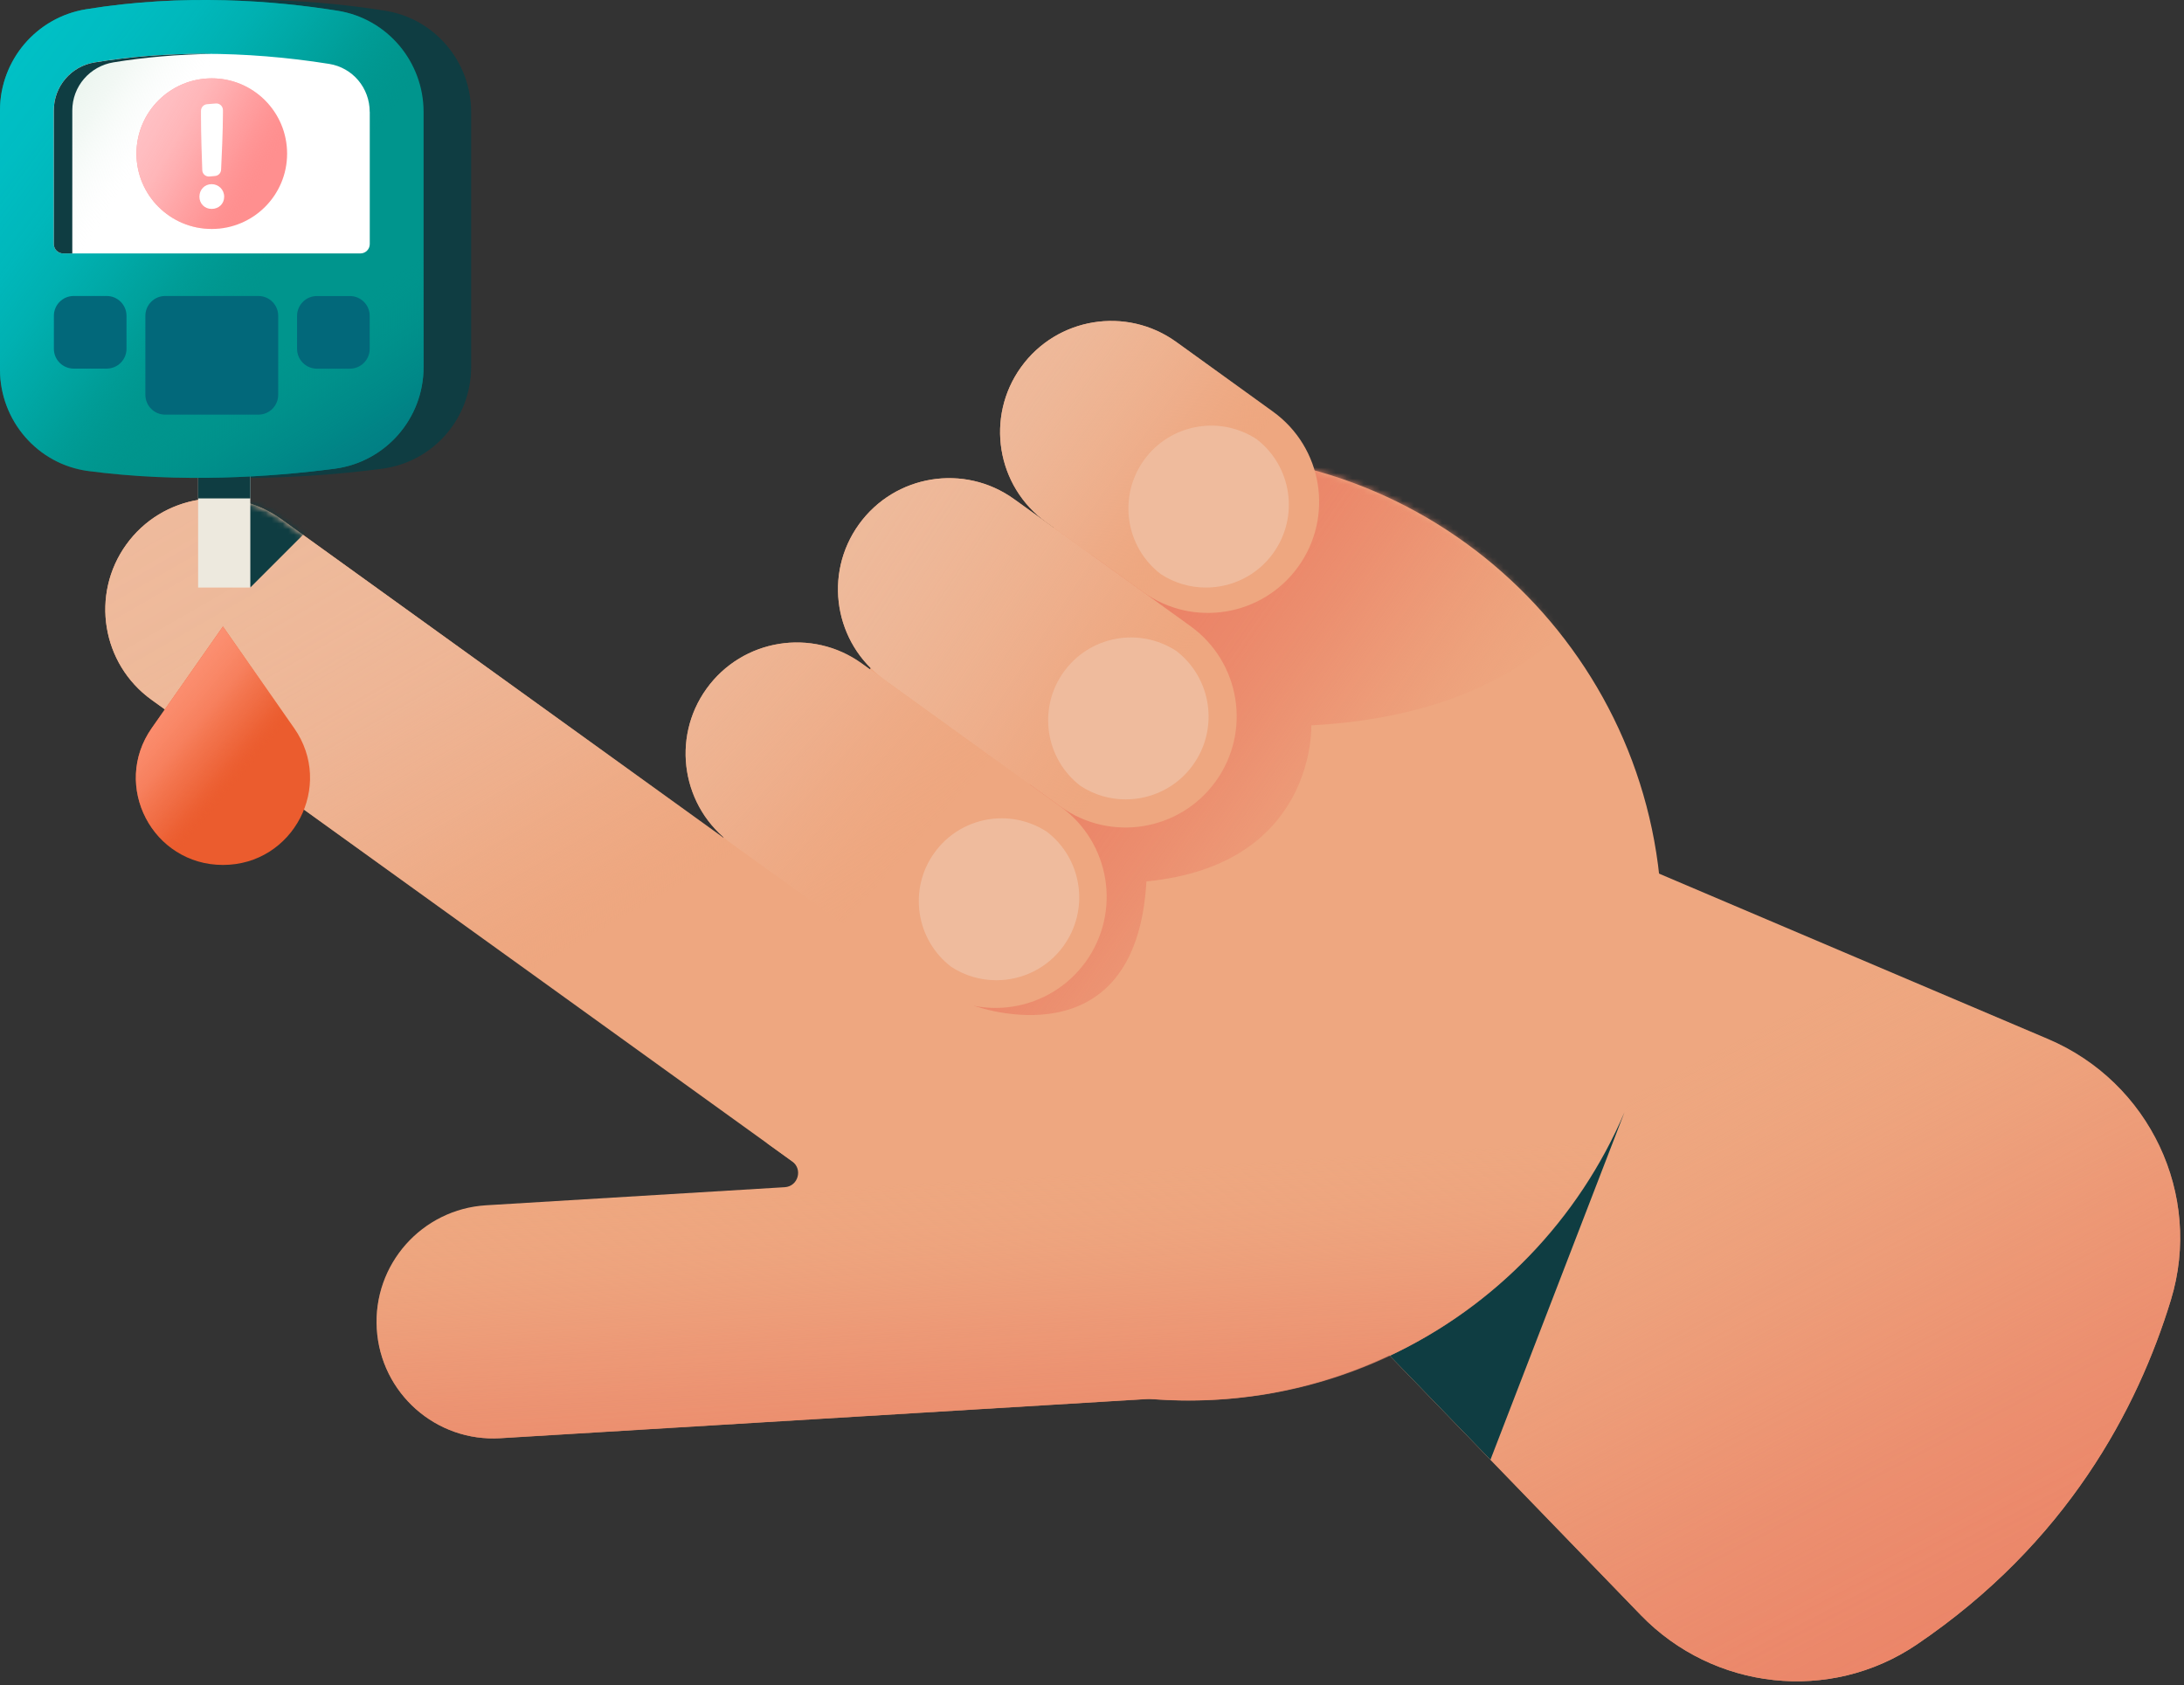 <svg width="390" height="301" viewBox="0 0 390 301" fill="none" xmlns="http://www.w3.org/2000/svg">
<rect x="0" y="0" width="390" height="301" fill="#333333" stroke="none"/>
<g clip-path="url(#clip0_3016_531)">
<path d="M68.23 83.71C56.85 85.19 40.7 86.3 24.24 84.12C15.2 82.92 8.49 75.11 8.49 65.99V19.73C8.49 10.77 14.98 3.11 23.83 1.66C41.25 -1.19 57.54 0.12 68.79 1.92C77.64 3.33 84.13 11.02 84.13 19.99V65.56C84.13 74.74 77.34 82.52 68.23 83.71Z" fill="#0F3D42"/>
<path d="M237.92 231.53L293 288.44C306 301.87 326.8 304.18 342.27 293.7C369.05 275.56 381.71 251.65 387.66 232.15C393.4 213.34 383.82 193.25 365.72 185.56L292.61 154.47L237.91 231.53H237.92Z" fill="#EEA780"/>
<path d="M237.92 231.53L293 288.44C306 301.87 326.8 304.18 342.27 293.7C369.05 275.56 381.71 251.65 387.66 232.15C393.4 213.34 383.82 193.25 365.72 185.56L292.61 154.47L237.91 231.53H237.92Z" fill="url(#paint0_linear_3016_531)"/>
<path d="M296.77 167.57C295.7 213.64 257.21 250.7 211.13 250.1C184.24 249.75 160.36 236.85 145.12 216.98L160.45 221.07L137 204.18C131.04 192.6 127.68 179.46 127.68 165.54C127.68 150.04 131.85 135.52 139.13 123.03C141.45 119.05 152.58 122.86 155.5 119.32C158.57 115.6 153.46 104.56 157.12 101.41C163.81 95.65 178.57 99.3 186.83 95.85C190.34 94.39 186.81 84.78 190.53 83.79C197.46 81.96 204.73 80.98 212.24 80.98C259.61 80.98 297.88 119.93 296.77 167.55V167.57Z" fill="#EEA780"/>
<path d="M290.09 198.62L266.15 260.7L248.17 242.12C266.95 233.3 281.94 217.76 290.09 198.62Z" fill="#0F3D42"/>
<mask id="mask0_3016_531" style="mask-type:luminance" maskUnits="userSpaceOnUse" x="127" y="80" width="170" height="171">
<path d="M212.24 250.11C258.941 250.11 296.8 212.251 296.8 165.55C296.8 118.849 258.941 80.99 212.24 80.99C165.538 80.99 127.68 118.849 127.68 165.55C127.68 212.251 165.538 250.11 212.24 250.11Z" fill="white"/>
</mask>
<g mask="url(#mask0_3016_531)">
<path d="M173.97 179.63C173.97 179.63 202.84 190.29 204.72 157.41C235.1 154.46 234.16 129.54 234.16 129.54C281.14 127.03 289.59 97.28 289.59 97.28L237.92 65.96L194.18 99.57L173.97 179.63Z" fill="url(#paint1_linear_3016_531)"/>
</g>
<path d="M208.71 249.61L89.34 256.84C77.85 257.54 67.98 248.8 67.28 237.31C66.58 225.82 75.33 215.95 86.81 215.25L140.13 212.02C142.52 211.88 143.4 208.81 141.46 207.41L27.05 124.97C18.16 118.56 16.14 106.15 22.55 97.25C28.96 88.35 41.37 86.34 50.27 92.75L192.97 195.56L183 209.41L206.21 208L208.72 249.6L208.71 249.61Z" fill="#EEA780"/>
<path d="M208.71 249.61L89.34 256.84C77.85 257.54 67.98 248.8 67.28 237.31C66.58 225.82 75.33 215.95 86.81 215.25L140.13 212.02C142.52 211.88 143.4 208.81 141.46 207.41L27.05 124.97C18.16 118.56 16.14 106.15 22.55 97.25C28.96 88.35 41.37 86.34 50.27 92.75L192.97 195.56L183 209.41L206.21 208L208.72 249.6L208.71 249.61Z" fill="url(#paint2_linear_3016_531)"/>
<path d="M210.19 81.02C203.41 81.18 196.82 82.14 190.53 83.81C186.8 84.8 190.33 94.4 186.83 95.87C178.56 99.32 163.81 95.68 157.12 101.43C153.46 104.58 158.58 115.61 155.5 119.34C152.58 122.87 141.45 119.07 139.13 123.05C134.41 131.15 131.01 140.11 129.19 149.63L50.27 92.77C41.37 86.36 28.97 88.37 22.55 97.27C16.14 106.17 18.16 118.57 27.05 124.99L134.97 202.74C139.09 205.71 137.21 212.21 132.14 212.52L86.82 215.27C75.33 215.97 66.59 225.84 67.29 237.33C67.99 248.82 77.86 257.56 89.35 256.86L205.26 249.84C207.56 250.03 209.89 250.13 212.25 250.13C259.62 250.13 297.88 211.19 296.78 163.57C295.69 116.58 257.19 79.92 210.2 81.04L210.19 81.02Z" fill="url(#paint3_linear_3016_531)"/>
<mask id="mask1_3016_531" style="mask-type:luminance" maskUnits="userSpaceOnUse" x="18" y="81" width="279" height="176">
<path d="M210.19 81.02C203.41 81.18 196.82 82.14 190.53 83.81C186.8 84.8 190.33 94.4 186.83 95.87C178.56 99.32 163.81 95.68 157.12 101.43C153.46 104.58 158.58 115.61 155.5 119.34C152.58 122.87 141.45 119.07 139.13 123.05C134.41 131.15 131.01 140.11 129.19 149.63L50.27 92.77C41.37 86.36 28.97 88.37 22.55 97.27C16.14 106.17 18.16 118.57 27.05 124.99L134.97 202.74C139.09 205.71 137.21 212.21 132.14 212.52L86.82 215.27C75.33 215.97 66.59 225.84 67.29 237.33C67.99 248.82 77.86 257.56 89.35 256.86L205.26 249.84C207.56 250.03 209.89 250.13 212.25 250.13C259.62 250.13 297.88 211.19 296.78 163.57C295.69 116.58 257.19 79.92 210.2 81.04L210.19 81.02Z" fill="white"/>
</mask>
<g mask="url(#mask1_3016_531)">
<path d="M44.69 104.93L60.18 89.44L40.04 86.2L44.69 104.93Z" fill="#0F3D42"/>
</g>
<path d="M166.167 176.26C175.062 182.669 187.467 180.653 193.876 171.758C200.284 162.863 198.268 150.457 189.373 144.049L153.883 118.482C144.989 112.073 132.583 114.089 126.175 122.984C119.767 131.879 121.783 144.285 130.678 150.693L166.167 176.26Z" fill="#EEA780"/>
<path d="M166.167 176.26C175.062 182.669 187.467 180.653 193.876 171.758C200.284 162.863 198.268 150.457 189.373 144.049L153.883 118.482C144.989 112.073 132.583 114.089 126.175 122.984C119.767 131.879 121.783 144.285 130.678 150.693L166.167 176.26Z" fill="url(#paint4_linear_3016_531)"/>
<path d="M189.93 168.92C187.04 172.93 182.51 175.06 177.92 175.06C175.13 175.06 172.32 174.28 169.84 172.65C163.53 167.81 162.18 158.78 166.86 152.29C171.5 145.84 180.37 144.25 186.95 148.55C193.26 153.39 194.61 162.42 189.93 168.91V168.92Z" fill="#EFBB9D"/>
<path d="M189.385 144.041C198.28 150.449 210.685 148.433 217.093 139.538C223.501 130.643 221.486 118.238 212.591 111.83L181.093 89.138C172.198 82.73 159.793 84.746 153.385 93.641C146.976 102.536 148.992 114.941 157.887 121.349L189.385 144.041Z" fill="#EEA780"/>
<path d="M189.385 144.041C198.28 150.449 210.685 148.433 217.093 139.538C223.501 130.643 221.486 118.238 212.591 111.83L181.093 89.138C172.198 82.73 159.793 84.746 153.385 93.641C146.976 102.536 148.992 114.941 157.887 121.349L189.385 144.041Z" fill="url(#paint5_linear_3016_531)"/>
<path d="M204.108 105.717C213.003 112.125 225.409 110.109 231.817 101.214C238.225 92.32 236.209 79.914 227.314 73.506L210.04 61.061C201.145 54.653 188.74 56.669 182.331 65.564C175.923 74.459 177.939 86.864 186.834 93.272L204.108 105.717Z" fill="#EEA780"/>
<path d="M204.108 105.717C213.003 112.125 225.409 110.109 231.817 101.214C238.225 92.32 236.209 79.914 227.314 73.506L210.04 61.061C201.145 54.653 188.74 56.669 182.331 65.564C175.923 74.459 177.939 86.864 186.834 93.272L204.108 105.717Z" fill="url(#paint6_linear_3016_531)"/>
<path d="M39.81 154.47C27.25 154.47 19.89 140.33 27.09 130.04L39.81 111.89L52.53 130.04C59.74 140.33 52.38 154.47 39.81 154.47Z" fill="#EB5C2E"/>
<path d="M39.81 154.47C27.25 154.47 19.89 140.33 27.09 130.04L39.81 111.89L52.53 130.04C59.74 140.33 52.38 154.47 39.81 154.47Z" fill="url(#paint7_linear_3016_531)"/>
<path d="M44.7 83.39H35.38V104.93H44.7V83.39Z" fill="#EDE9DE"/>
<path d="M44.7 83.39H35.38V89.01H44.7V83.39Z" fill="#0F3D42"/>
<path d="M59.74 83.71C48.36 85.19 32.21 86.3 15.75 84.12C6.71 82.92 0 75.11 0 65.99V19.73C0 10.77 6.49 3.11 15.34 1.66C32.76 -1.19 49.05 0.12 60.3 1.92C69.15 3.33 75.64 11.02 75.64 19.99V65.56C75.64 74.74 68.85 82.52 59.74 83.71Z" fill="#00958D"/>
<path d="M59.74 83.71C48.36 85.19 32.21 86.3 15.75 84.12C6.71 82.92 0 75.11 0 65.99V19.73C0 10.77 6.49 3.11 15.34 1.66C32.76 -1.19 49.05 0.12 60.3 1.92C69.15 3.33 75.64 11.02 75.64 19.99V65.56C75.64 74.74 68.85 82.52 59.74 83.71Z" fill="url(#paint8_linear_3016_531)"/>
<path d="M59.74 83.71C48.36 85.19 32.21 86.3 15.75 84.12C6.71 82.92 0 75.11 0 65.99V19.73C0 10.77 6.49 3.11 15.34 1.66C32.76 -1.19 49.05 0.12 60.3 1.92C69.15 3.33 75.64 11.02 75.64 19.99V65.56C75.64 74.74 68.85 82.52 59.74 83.71Z" fill="url(#paint9_linear_3016_531)"/>
<path d="M66.03 19.99V43.59C66.03 44.51 65.28 45.26 64.36 45.26H11.28C10.36 45.26 9.61 44.51 9.61 43.59V19.73C9.61 15.45 12.67 11.84 16.89 11.15C23.11 10.13 29.68 9.61 36.41 9.61C43.77 9.61 51.3 10.22 58.77 11.41C62.97 12.08 66.02 15.69 66.02 19.99H66.03Z" fill="white"/>
<path d="M66.03 19.99V43.59C66.03 44.51 65.28 45.26 64.36 45.26H11.28C10.36 45.26 9.61 44.51 9.61 43.59V19.73C9.61 15.45 12.67 11.84 16.89 11.15C23.11 10.13 29.68 9.61 36.41 9.61C43.77 9.61 51.3 10.22 58.77 11.41C62.97 12.08 66.02 15.69 66.02 19.99H66.03Z" fill="url(#paint10_linear_3016_531)"/>
<path d="M37.81 9.63C31.77 9.71 25.89 10.22 20.28 11.13C16.04 11.82 12.91 15.43 12.91 19.73V45.26H11.28C10.36 45.26 9.61 44.51 9.61 43.59V19.73C9.61 15.45 12.67 11.84 16.89 11.15C23.11 10.13 29.68 9.61 36.41 9.61C36.88 9.61 37.34 9.61 37.81 9.63Z" fill="#0F3D42"/>
<path d="M46.14 52.86H29.5C27.545 52.86 25.96 54.445 25.96 56.4V70.51C25.96 72.465 27.545 74.05 29.5 74.05H46.14C48.095 74.05 49.68 72.465 49.68 70.51V56.4C49.68 54.445 48.095 52.86 46.14 52.86Z" fill="#02687A"/>
<path d="M19.05 52.86H13.16C11.205 52.86 9.62 54.445 9.62 56.4V62.29C9.62 64.245 11.205 65.83 13.16 65.83H19.05C21.005 65.83 22.59 64.245 22.59 62.29V56.4C22.59 54.445 21.005 52.86 19.05 52.86Z" fill="#02687A"/>
<path d="M56.59 65.84H62.48C64.435 65.84 66.019 64.255 66.019 62.3V56.41C66.019 54.455 64.435 52.87 62.48 52.87H56.59C54.634 52.87 53.05 54.455 53.05 56.41V62.3C53.05 64.255 54.634 65.84 56.59 65.84Z" fill="#02687A"/>
<path d="M37.82 40.89C45.248 40.89 51.27 34.868 51.27 27.44C51.27 20.012 45.248 13.99 37.82 13.99C30.392 13.99 24.37 20.012 24.37 27.44C24.37 34.868 30.392 40.89 37.82 40.89Z" fill="#FF8F8F"/>
<path d="M37.82 40.89C45.248 40.89 51.27 34.868 51.27 27.44C51.27 20.012 45.248 13.99 37.82 13.99C30.392 13.99 24.37 20.012 24.37 27.44C24.37 34.868 30.392 40.89 37.82 40.89Z" fill="url(#paint11_linear_3016_531)"/>
<path d="M35.61 35.13C35.61 33.86 36.55 32.89 37.79 32.89C39.03 32.89 40.03 33.86 40.03 35.13C40.03 36.4 39.06 37.31 37.79 37.31C36.52 37.31 35.61 36.34 35.61 35.13ZM35.89 20.72V19.79C35.89 19.18 36.36 18.66 36.97 18.61L38.53 18.48C39.22 18.42 39.81 18.97 39.81 19.66V20.23C39.81 23.42 39.58 28.23 39.48 30.32C39.45 30.91 38.99 31.38 38.4 31.43L37.4 31.52C36.73 31.58 36.14 31.07 36.12 30.39C36.04 28.29 35.89 23.93 35.89 20.73V20.72Z" fill="white"/>
<path d="M213.03 136.62C210.14 140.63 205.61 142.76 201.02 142.76C198.23 142.76 195.42 141.98 192.94 140.35C186.63 135.51 185.28 126.48 189.96 119.99C194.6 113.54 203.47 111.95 210.05 116.25C216.36 121.09 217.71 130.12 213.03 136.61V136.62Z" fill="#EFBB9D"/>
<path d="M227.36 98.79C224.47 102.8 219.94 104.93 215.35 104.93C212.56 104.93 209.75 104.15 207.27 102.52C200.96 97.68 199.61 88.65 204.29 82.16C208.93 75.71 217.8 74.12 224.38 78.42C230.69 83.26 232.04 92.29 227.36 98.78V98.79Z" fill="#EFBB9D"/>
</g>
<defs>
<linearGradient id="paint0_linear_3016_531" x1="375.34" y1="340.32" x2="298.26" y2="192.09" gradientUnits="userSpaceOnUse">
<stop stop-color="#EB8065"/>
<stop offset="0.16" stop-color="#EB8065" stop-opacity="0.99"/>
<stop offset="0.3" stop-color="#EB8266" stop-opacity="0.94"/>
<stop offset="0.42" stop-color="#EB8568" stop-opacity="0.87"/>
<stop offset="0.54" stop-color="#EB896B" stop-opacity="0.77"/>
<stop offset="0.65" stop-color="#EC8E6E" stop-opacity="0.63"/>
<stop offset="0.76" stop-color="#EC9473" stop-opacity="0.47"/>
<stop offset="0.87" stop-color="#ED9C78" stop-opacity="0.28"/>
<stop offset="0.98" stop-color="#EDA47E" stop-opacity="0.06"/>
<stop offset="1" stop-color="#EEA780" stop-opacity="0"/>
</linearGradient>
<linearGradient id="paint1_linear_3016_531" x1="184.55" y1="105.92" x2="255.28" y2="154.65" gradientUnits="userSpaceOnUse">
<stop stop-color="#EB8065"/>
<stop offset="0.16" stop-color="#EB8065" stop-opacity="0.99"/>
<stop offset="0.29" stop-color="#EB8266" stop-opacity="0.94"/>
<stop offset="0.42" stop-color="#EB8568" stop-opacity="0.87"/>
<stop offset="0.54" stop-color="#EB896B" stop-opacity="0.76"/>
<stop offset="0.65" stop-color="#EC8E6F" stop-opacity="0.63"/>
<stop offset="0.77" stop-color="#EC9573" stop-opacity="0.46"/>
<stop offset="0.88" stop-color="#ED9C78" stop-opacity="0.26"/>
<stop offset="0.98" stop-color="#EDA57E" stop-opacity="0.04"/>
<stop offset="1" stop-color="#EEA780" stop-opacity="0"/>
</linearGradient>
<linearGradient id="paint2_linear_3016_531" x1="27.84" y1="35.51" x2="103.99" y2="167.9" gradientUnits="userSpaceOnUse">
<stop stop-color="#EFBB9D"/>
<stop offset="0.33" stop-color="#EEBA9C" stop-opacity="0.99"/>
<stop offset="0.47" stop-color="#EEBA9B" stop-opacity="0.96"/>
<stop offset="0.57" stop-color="#EEB99A" stop-opacity="0.91"/>
<stop offset="0.66" stop-color="#EEB798" stop-opacity="0.84"/>
<stop offset="0.73" stop-color="#EEB595" stop-opacity="0.74"/>
<stop offset="0.8" stop-color="#EEB392" stop-opacity="0.62"/>
<stop offset="0.86" stop-color="#EEB08D" stop-opacity="0.48"/>
<stop offset="0.92" stop-color="#EEAD89" stop-opacity="0.32"/>
<stop offset="0.97" stop-color="#EEA983" stop-opacity="0.14"/>
<stop offset="1" stop-color="#EEA780" stop-opacity="0"/>
</linearGradient>
<linearGradient id="paint3_linear_3016_531" x1="169.91" y1="327.03" x2="162.58" y2="211.41" gradientUnits="userSpaceOnUse">
<stop stop-color="#EB8065"/>
<stop offset="0.27" stop-color="#EB8065" stop-opacity="0.99"/>
<stop offset="0.41" stop-color="#EB8166" stop-opacity="0.96"/>
<stop offset="0.52" stop-color="#EB8367" stop-opacity="0.9"/>
<stop offset="0.61" stop-color="#EB8769" stop-opacity="0.82"/>
<stop offset="0.7" stop-color="#EB8B6C" stop-opacity="0.71"/>
<stop offset="0.78" stop-color="#EC9070" stop-opacity="0.58"/>
<stop offset="0.85" stop-color="#EC9674" stop-opacity="0.42"/>
<stop offset="0.92" stop-color="#ED9D79" stop-opacity="0.24"/>
<stop offset="0.99" stop-color="#EDA57E" stop-opacity="0.05"/>
<stop offset="1" stop-color="#EEA780" stop-opacity="0"/>
</linearGradient>
<linearGradient id="paint4_linear_3016_531" x1="80.775" y1="76.152" x2="163.565" y2="150.562" gradientUnits="userSpaceOnUse">
<stop stop-color="#EFBB9D"/>
<stop offset="0.26" stop-color="#EEBA9C" stop-opacity="0.99"/>
<stop offset="0.4" stop-color="#EEBA9B" stop-opacity="0.96"/>
<stop offset="0.51" stop-color="#EEB99A" stop-opacity="0.9"/>
<stop offset="0.61" stop-color="#EEB797" stop-opacity="0.82"/>
<stop offset="0.7" stop-color="#EEB594" stop-opacity="0.72"/>
<stop offset="0.78" stop-color="#EEB291" stop-opacity="0.59"/>
<stop offset="0.85" stop-color="#EEAF8C" stop-opacity="0.43"/>
<stop offset="0.92" stop-color="#EEAC87" stop-opacity="0.26"/>
<stop offset="0.98" stop-color="#EEA881" stop-opacity="0.06"/>
<stop offset="1" stop-color="#EEA780" stop-opacity="0"/>
</linearGradient>
<linearGradient id="paint5_linear_3016_531" x1="121.269" y1="74.488" x2="204.059" y2="128.978" gradientUnits="userSpaceOnUse">
<stop stop-color="#EFBB9D"/>
<stop offset="0.26" stop-color="#EEBA9C" stop-opacity="0.99"/>
<stop offset="0.4" stop-color="#EEBA9B" stop-opacity="0.96"/>
<stop offset="0.51" stop-color="#EEB99A" stop-opacity="0.9"/>
<stop offset="0.61" stop-color="#EEB797" stop-opacity="0.82"/>
<stop offset="0.7" stop-color="#EEB594" stop-opacity="0.72"/>
<stop offset="0.78" stop-color="#EEB291" stop-opacity="0.59"/>
<stop offset="0.85" stop-color="#EEAF8C" stop-opacity="0.43"/>
<stop offset="0.92" stop-color="#EEAC87" stop-opacity="0.26"/>
<stop offset="0.98" stop-color="#EEA881" stop-opacity="0.06"/>
<stop offset="1" stop-color="#EEA780" stop-opacity="0"/>
</linearGradient>
<linearGradient id="paint6_linear_3016_531" x1="157.833" y1="48.55" x2="216.373" y2="89.96" gradientUnits="userSpaceOnUse">
<stop stop-color="#EFBB9D"/>
<stop offset="0.26" stop-color="#EEBA9C" stop-opacity="0.99"/>
<stop offset="0.4" stop-color="#EEBA9B" stop-opacity="0.96"/>
<stop offset="0.51" stop-color="#EEB99A" stop-opacity="0.9"/>
<stop offset="0.61" stop-color="#EEB797" stop-opacity="0.82"/>
<stop offset="0.7" stop-color="#EEB594" stop-opacity="0.72"/>
<stop offset="0.78" stop-color="#EEB291" stop-opacity="0.59"/>
<stop offset="0.85" stop-color="#EEAF8C" stop-opacity="0.43"/>
<stop offset="0.92" stop-color="#EEAC87" stop-opacity="0.26"/>
<stop offset="0.98" stop-color="#EEA881" stop-opacity="0.06"/>
<stop offset="1" stop-color="#EEA780" stop-opacity="0"/>
</linearGradient>
<linearGradient id="paint7_linear_3016_531" x1="6.11" y1="107.36" x2="43.35" y2="138.5" gradientUnits="userSpaceOnUse">
<stop stop-color="#FF997E"/>
<stop offset="0.37" stop-color="#FE987D" stop-opacity="0.99"/>
<stop offset="0.51" stop-color="#FE967B" stop-opacity="0.97"/>
<stop offset="0.6" stop-color="#FD9477" stop-opacity="0.92"/>
<stop offset="0.68" stop-color="#FC9072" stop-opacity="0.85"/>
<stop offset="0.75" stop-color="#FA8A6B" stop-opacity="0.77"/>
<stop offset="0.8" stop-color="#F88462" stop-opacity="0.66"/>
<stop offset="0.86" stop-color="#F57C58" stop-opacity="0.53"/>
<stop offset="0.91" stop-color="#F2734C" stop-opacity="0.39"/>
<stop offset="0.95" stop-color="#EF693F" stop-opacity="0.22"/>
<stop offset="0.99" stop-color="#EB5E30" stop-opacity="0.04"/>
<stop offset="1" stop-color="#EB5C2E" stop-opacity="0"/>
</linearGradient>
<linearGradient id="paint8_linear_3016_531" x1="-23.48" y1="-2.31" x2="47.39" y2="50.07" gradientUnits="userSpaceOnUse">
<stop stop-color="#00C2C8"/>
<stop offset="0.3" stop-color="#00C1C7" stop-opacity="0.99"/>
<stop offset="0.44" stop-color="#00BFC5" stop-opacity="0.95"/>
<stop offset="0.56" stop-color="#00BCC1" stop-opacity="0.89"/>
<stop offset="0.66" stop-color="#00B8BB" stop-opacity="0.79"/>
<stop offset="0.74" stop-color="#00B3B4" stop-opacity="0.67"/>
<stop offset="0.82" stop-color="#00ACAB" stop-opacity="0.52"/>
<stop offset="0.89" stop-color="#00A4A1" stop-opacity="0.34"/>
<stop offset="0.96" stop-color="#009B95" stop-opacity="0.14"/>
<stop offset="1" stop-color="#00958D" stop-opacity="0"/>
</linearGradient>
<linearGradient id="paint9_linear_3016_531" x1="92.63" y1="129.74" x2="49.99" y2="62.26" gradientUnits="userSpaceOnUse">
<stop stop-color="#02687A"/>
<stop offset="0.29" stop-color="#01687A" stop-opacity="0.98"/>
<stop offset="0.46" stop-color="#016C7B" stop-opacity="0.91"/>
<stop offset="0.6" stop-color="#01717D" stop-opacity="0.79"/>
<stop offset="0.73" stop-color="#017881" stop-opacity="0.63"/>
<stop offset="0.84" stop-color="#008285" stop-opacity="0.41"/>
<stop offset="0.95" stop-color="#008E8A" stop-opacity="0.15"/>
<stop offset="1" stop-color="#00958D" stop-opacity="0"/>
</linearGradient>
<linearGradient id="paint10_linear_3016_531" x1="-16.71" y1="-6.9" x2="29.31" y2="24.16" gradientUnits="userSpaceOnUse">
<stop stop-color="#D7EBDE"/>
<stop offset="0.23" stop-color="#D7EBDE" stop-opacity="0.99"/>
<stop offset="0.37" stop-color="#D8EBDF" stop-opacity="0.95"/>
<stop offset="0.49" stop-color="#DBEDE1" stop-opacity="0.89"/>
<stop offset="0.59" stop-color="#DEEEE4" stop-opacity="0.81"/>
<stop offset="0.68" stop-color="#E3F1E8" stop-opacity="0.69"/>
<stop offset="0.77" stop-color="#E8F3EC" stop-opacity="0.56"/>
<stop offset="0.85" stop-color="#EFF7F2" stop-opacity="0.39"/>
<stop offset="0.93" stop-color="#F6FAF8" stop-opacity="0.21"/>
<stop offset="1" stop-color="white" stop-opacity="0"/>
</linearGradient>
<linearGradient id="paint11_linear_3016_531" x1="10.98" y1="11.99" x2="46.56" y2="32.46" gradientUnits="userSpaceOnUse">
<stop stop-color="#FFC8CC"/>
<stop offset="0.24" stop-color="#FFC7CB" stop-opacity="0.99"/>
<stop offset="0.38" stop-color="#FFC5C9" stop-opacity="0.96"/>
<stop offset="0.49" stop-color="#FFC2C6" stop-opacity="0.9"/>
<stop offset="0.59" stop-color="#FFBEC1" stop-opacity="0.83"/>
<stop offset="0.67" stop-color="#FFB8BB" stop-opacity="0.73"/>
<stop offset="0.75" stop-color="#FFB1B3" stop-opacity="0.6"/>
<stop offset="0.83" stop-color="#FFA8AA" stop-opacity="0.46"/>
<stop offset="0.9" stop-color="#FF9FA0" stop-opacity="0.28"/>
<stop offset="0.97" stop-color="#FF9494" stop-opacity="0.1"/>
<stop offset="1" stop-color="#FF8F8F" stop-opacity="0"/>
</linearGradient>
<clipPath id="clip0_3016_531">
<rect width="389.32" height="300.26" fill="white"/>
</clipPath>
</defs>
</svg>
